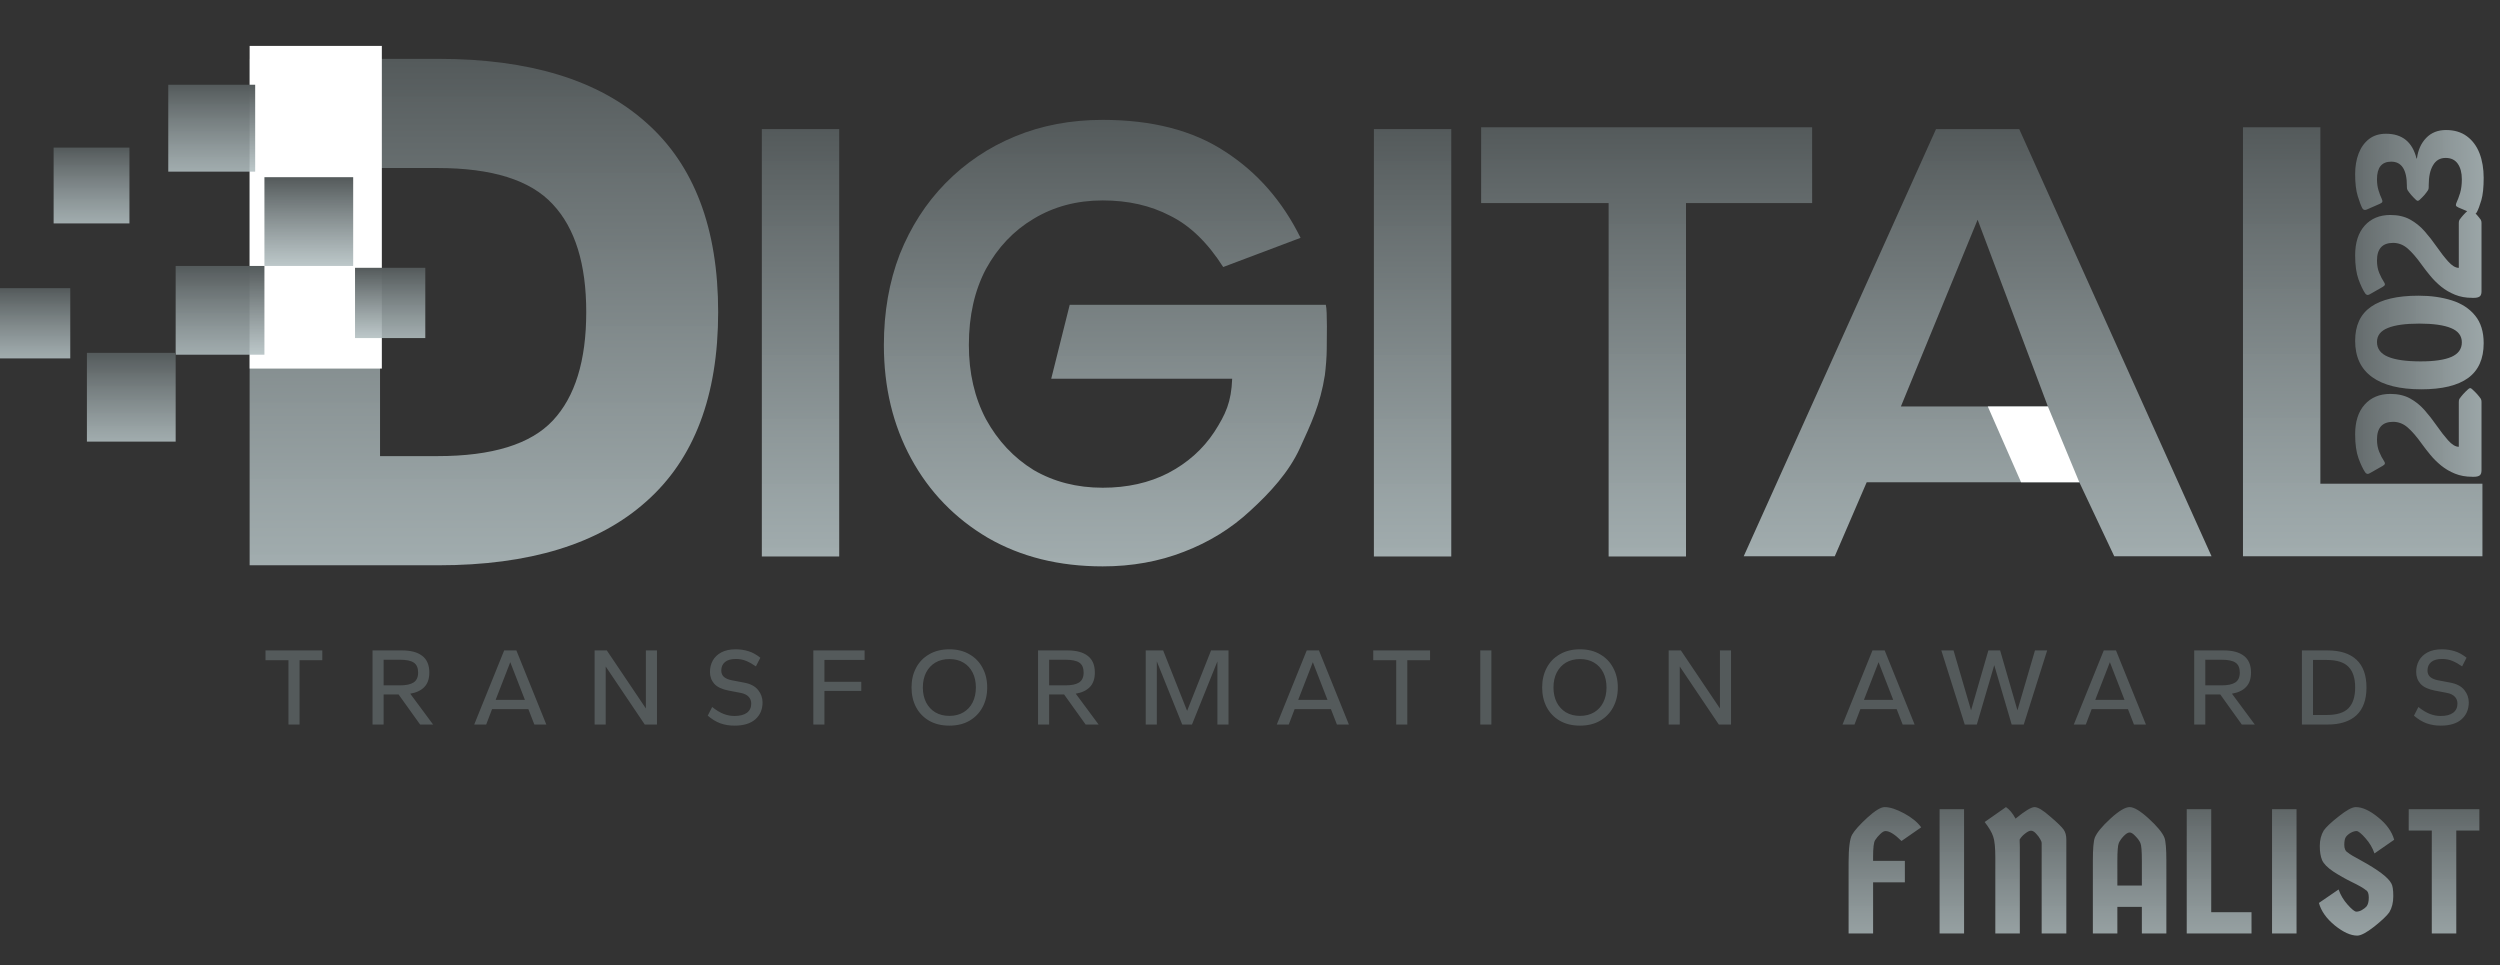<?xml version="1.0" encoding="UTF-8"?> <svg xmlns="http://www.w3.org/2000/svg" width="500" height="193" viewBox="0 0 500 193" fill="none"><rect x="0" y="0" width="500" height="193" fill="#333333" stroke="none"/><path d="M57.692 144.906V132.036H53.099V130.083H64.46V132.036H59.911V144.906H57.692ZM74.504 144.906V130.083H80.406C82.166 130.083 83.513 130.446 84.445 131.171C85.391 131.895 85.865 133.005 85.865 134.499C85.865 135.756 85.532 136.725 84.866 137.406C84.215 138.086 83.276 138.53 82.048 138.737L86.619 144.906H84.023L79.718 138.892H76.723V144.906H74.504ZM76.723 137.073H79.984C81.212 137.073 82.122 136.881 82.714 136.496C83.32 136.097 83.624 135.438 83.624 134.521C83.624 133.574 83.335 132.909 82.758 132.524C82.196 132.139 81.272 131.947 79.984 131.947H76.723V137.073ZM94.843 144.906L100.834 130.083H103.275L109.266 144.906H106.869L105.671 141.821H98.415L97.239 144.906H94.843ZM99.125 139.98H104.983L102.054 132.435L99.125 139.98ZM118.922 144.906V130.083H121.363L129.174 141.688V130.083H131.393V144.906H128.952L121.141 133.301V144.906H118.922ZM146.897 145.128C145.861 145.128 144.915 144.972 144.057 144.662C143.213 144.351 142.378 143.841 141.549 143.131L142.437 141.4C143.236 142.036 143.99 142.494 144.7 142.776C145.425 143.057 146.157 143.197 146.897 143.197C147.977 143.197 148.805 142.983 149.382 142.554C149.959 142.125 150.247 141.511 150.247 140.712C150.247 140.165 150.07 139.706 149.715 139.336C149.36 138.966 148.842 138.715 148.162 138.582L145.721 138.116C144.404 137.864 143.45 137.413 142.858 136.762C142.281 136.111 141.993 135.32 141.993 134.388C141.993 133.56 142.178 132.805 142.548 132.125C142.918 131.444 143.487 130.897 144.256 130.483C145.026 130.068 145.987 129.861 147.141 129.861C148.028 129.861 148.879 129.987 149.693 130.239C150.506 130.49 151.298 130.926 152.067 131.548L151.179 133.278C150.528 132.82 149.885 132.457 149.249 132.191C148.613 131.925 147.925 131.792 147.185 131.792C146.209 131.792 145.477 131.999 144.989 132.413C144.5 132.827 144.256 133.389 144.256 134.1C144.256 134.647 144.434 135.076 144.789 135.386C145.144 135.697 145.662 135.919 146.342 136.052L148.783 136.518C150.085 136.755 151.031 137.25 151.623 138.005C152.215 138.744 152.511 139.573 152.511 140.49C152.511 141.881 152.03 143.005 151.068 143.863C150.107 144.706 148.716 145.128 146.897 145.128ZM162.669 144.906V130.083H172.921V131.992H164.888V136.363H172.255V138.182H164.888V144.906H162.669ZM189.872 145.128C188.319 145.128 186.973 144.802 185.834 144.151C184.695 143.486 183.822 142.583 183.216 141.444C182.609 140.29 182.306 138.974 182.306 137.494C182.306 136.015 182.609 134.706 183.216 133.567C183.822 132.413 184.695 131.511 185.834 130.86C186.973 130.194 188.319 129.861 189.872 129.861C191.426 129.861 192.764 130.194 193.889 130.86C195.028 131.511 195.901 132.413 196.507 133.567C197.128 134.706 197.439 136.015 197.439 137.494C197.439 138.974 197.128 140.29 196.507 141.444C195.901 142.583 195.028 143.486 193.889 144.151C192.764 144.802 191.426 145.128 189.872 145.128ZM189.872 143.175C190.967 143.175 191.906 142.938 192.69 142.465C193.489 141.992 194.103 141.326 194.532 140.468C194.961 139.61 195.176 138.619 195.176 137.494C195.176 136.37 194.961 135.379 194.532 134.521C194.103 133.663 193.489 132.997 192.69 132.524C191.906 132.051 190.967 131.814 189.872 131.814C188.793 131.814 187.853 132.051 187.054 132.524C186.27 132.997 185.656 133.663 185.213 134.521C184.784 135.379 184.569 136.37 184.569 137.494C184.569 138.619 184.784 139.61 185.213 140.468C185.656 141.326 186.27 141.992 187.054 142.465C187.853 142.938 188.793 143.175 189.872 143.175ZM207.608 144.906V130.083H213.51C215.27 130.083 216.616 130.446 217.548 131.171C218.495 131.895 218.969 133.005 218.969 134.499C218.969 135.756 218.636 136.725 217.97 137.406C217.319 138.086 216.38 138.53 215.152 138.737L219.723 144.906H217.127L212.822 138.892H209.827V144.906H207.608ZM209.827 137.073H213.088C214.316 137.073 215.226 136.881 215.818 136.496C216.424 136.097 216.727 135.438 216.727 134.521C216.727 133.574 216.439 132.909 215.862 132.524C215.3 132.139 214.375 131.947 213.088 131.947H209.827V137.073ZM229.145 144.906V130.083H232.629L237.422 142.176L242.215 130.083H245.699V144.906H243.48V132.28L238.398 144.906H236.446L231.364 132.28V144.906H229.145ZM255.357 144.906L261.348 130.083H263.789L269.78 144.906H267.384L266.185 141.821H258.929L257.753 144.906H255.357ZM259.639 139.98H265.497L262.568 132.435L259.639 139.98ZM279.243 144.906V132.036H274.65V130.083H286.011V132.036H281.462V144.906H279.243ZM296.055 144.906V130.083H298.274V144.906H296.055ZM315.999 145.128C314.446 145.128 313.1 144.802 311.96 144.151C310.821 143.486 309.949 142.583 309.342 141.444C308.736 140.29 308.432 138.974 308.432 137.494C308.432 136.015 308.736 134.706 309.342 133.567C309.949 132.413 310.821 131.511 311.96 130.86C313.1 130.194 314.446 129.861 315.999 129.861C317.552 129.861 318.891 130.194 320.015 130.86C321.154 131.511 322.027 132.413 322.634 133.567C323.255 134.706 323.565 136.015 323.565 137.494C323.565 138.974 323.255 140.29 322.634 141.444C322.027 142.583 321.154 143.486 320.015 144.151C318.891 144.802 317.552 145.128 315.999 145.128ZM315.999 143.175C317.094 143.175 318.033 142.938 318.817 142.465C319.616 141.992 320.23 141.326 320.659 140.468C321.088 139.61 321.302 138.619 321.302 137.494C321.302 136.37 321.088 135.379 320.659 134.521C320.23 133.663 319.616 132.997 318.817 132.524C318.033 132.051 317.094 131.814 315.999 131.814C314.919 131.814 313.98 132.051 313.181 132.524C312.397 132.997 311.783 133.663 311.339 134.521C310.91 135.379 310.696 136.37 310.696 137.494C310.696 138.619 310.91 139.61 311.339 140.468C311.783 141.326 312.397 141.992 313.181 142.465C313.98 142.938 314.919 143.175 315.999 143.175ZM333.734 144.906V130.083H336.175L343.986 141.688V130.083H346.205V144.906H343.764L335.953 133.301V144.906H333.734ZM368.504 144.906L374.493 130.083H376.934L382.925 144.906H380.529L379.331 141.821H372.075L370.899 144.906H368.504ZM372.785 139.98H378.643L375.714 132.435L372.785 139.98ZM392.948 144.906L388.266 130.083H390.706L394.212 142.065L397.674 130.083H400.026L403.487 142.065L406.993 130.083H409.434L404.752 144.906H402.334L398.85 133.034L395.366 144.906H392.948ZM414.763 144.906L420.754 130.083H423.195L429.186 144.906H426.79L425.592 141.821H418.336L417.16 144.906H414.763ZM419.046 139.98H424.904L421.975 132.435L419.046 139.98ZM438.843 144.906V130.083H444.745C446.505 130.083 447.851 130.446 448.783 131.171C449.73 131.895 450.203 133.005 450.203 134.499C450.203 135.756 449.871 136.725 449.205 137.406C448.554 138.086 447.615 138.53 446.387 138.737L450.958 144.906H448.362L444.057 138.892H441.061V144.906H438.843ZM441.061 137.073H444.323C445.551 137.073 446.461 136.881 447.053 136.496C447.659 136.097 447.962 135.438 447.962 134.521C447.962 133.574 447.674 132.909 447.097 132.524C446.535 132.139 445.61 131.947 444.323 131.947H441.061V137.073ZM460.381 144.906V130.083H465.507C468.036 130.083 469.967 130.705 471.298 131.947C472.629 133.19 473.295 135.039 473.295 137.494C473.295 139.95 472.629 141.799 471.298 143.042C469.967 144.284 468.036 144.906 465.507 144.906H460.381ZM462.6 142.997H465.374C467.371 142.997 468.813 142.546 469.7 141.644C470.588 140.727 471.032 139.344 471.032 137.494C471.032 135.645 470.588 134.27 469.7 133.367C468.813 132.45 467.371 131.992 465.374 131.992H462.6V142.997ZM488.14 145.128C487.104 145.128 486.158 144.972 485.3 144.662C484.456 144.351 483.621 143.841 482.792 143.131L483.68 141.4C484.479 142.036 485.233 142.494 485.943 142.776C486.668 143.057 487.4 143.197 488.14 143.197C489.22 143.197 490.048 142.983 490.625 142.554C491.202 142.125 491.49 141.511 491.49 140.712C491.49 140.165 491.313 139.706 490.958 139.336C490.603 138.966 490.085 138.715 489.405 138.582L486.964 138.116C485.647 137.864 484.693 137.413 484.101 136.762C483.524 136.111 483.236 135.32 483.236 134.388C483.236 133.56 483.421 132.805 483.791 132.125C484.161 131.444 484.73 130.897 485.499 130.483C486.269 130.068 487.23 129.861 488.384 129.861C489.271 129.861 490.122 129.987 490.936 130.239C491.749 130.49 492.541 130.926 493.31 131.548L492.422 133.278C491.771 132.82 491.128 132.457 490.492 132.191C489.856 131.925 489.168 131.792 488.428 131.792C487.452 131.792 486.72 131.999 486.232 132.413C485.743 132.827 485.499 133.389 485.499 134.1C485.499 134.647 485.677 135.076 486.032 135.386C486.387 135.697 486.905 135.919 487.585 136.052L490.026 136.518C491.328 136.755 492.274 137.25 492.866 138.005C493.458 138.744 493.754 139.573 493.754 140.49C493.754 141.881 493.273 143.005 492.311 143.863C491.35 144.706 489.959 145.128 488.14 145.128Z" fill="#545A5B"></path><path d="M369.719 186.696V172.53C369.719 169.619 369.956 167.749 370.429 166.92C370.902 166.092 371.908 164.968 373.447 163.548C375.007 162.128 376.169 161.417 376.927 161.417C377.966 161.417 379.257 161.832 380.795 162.66C382.334 163.488 383.484 164.423 384.238 165.465L380.3 168.199C378.972 166.873 377.907 166.21 377.104 166.21C376.797 166.21 376.442 166.412 376.039 166.814C375.636 167.193 375.292 167.607 375.007 168.057C374.749 168.483 374.619 169.583 374.619 171.358V172.175H380.973V176.471H374.619V186.696H369.719ZM387.918 186.696V161.844H392.814V186.696H387.918ZM403.928 167.915L403.965 169.441V186.696H399.064V171.5C399.064 169.512 398.924 168.116 398.639 167.311C398.377 166.506 397.811 165.536 396.934 164.4L401.195 161.417C401.882 161.867 402.519 162.636 403.11 163.725C404.982 162.187 406.246 161.417 406.912 161.417C407.574 161.417 408.613 162.045 410.033 163.299C411.479 164.53 412.378 165.406 412.733 165.926C413.088 166.423 413.266 167.086 413.266 167.915V186.696H408.332V168.625C408.332 168.412 408.236 168.151 408.047 167.844C407.881 167.512 407.607 167.145 407.23 166.743C406.875 166.341 406.531 166.139 406.202 166.139C405.891 166.139 405.503 166.329 405.03 166.707C404.556 167.062 404.19 167.465 403.928 167.915ZM422.09 163.725C423.769 162.187 425.048 161.417 425.925 161.417C426.797 161.417 428.077 162.187 429.756 163.725C431.439 165.264 432.478 166.53 432.881 167.524C433.144 168.21 433.273 169.761 433.273 172.175V186.696H428.373V181.37H423.473V186.696H418.573V172.175C418.573 169.761 418.706 168.21 418.965 167.524C419.368 166.53 420.407 165.264 422.09 163.725ZM423.473 172.175V177.11H428.373V172.175C428.373 170.234 428.277 169.051 428.088 168.625C427.899 168.175 427.567 167.713 427.093 167.24C426.646 166.743 426.254 166.494 425.925 166.494C425.592 166.494 425.189 166.743 424.715 167.24C424.268 167.713 423.946 168.175 423.757 168.625C423.569 169.051 423.473 170.234 423.473 172.175ZM450.303 182.435V186.696H437.345V161.844H442.245V182.435H450.303ZM454.408 186.696V161.844H459.308V186.696H454.408ZM478.266 176.684C478.528 177.11 478.658 177.962 478.658 179.24C478.658 180.494 478.395 181.559 477.877 182.435C477.404 183.122 476.398 184.08 474.86 185.311C473.321 186.518 472.182 187.122 471.45 187.122C470.148 187.122 468.658 186.447 466.975 185.098C465.296 183.725 464.231 182.222 463.78 180.589L467.722 177.891C468.099 179.003 468.706 180.021 469.534 180.944C470.362 181.867 470.939 182.329 471.272 182.329C471.627 182.329 471.993 182.222 472.374 182.009C472.774 181.773 473.084 181.536 473.295 181.299C473.602 180.92 473.757 180.329 473.757 179.524C473.757 178.719 473.569 178.222 473.188 178.033C472.715 177.631 471.794 177.098 470.422 176.435C469.072 175.773 467.818 175.062 466.657 174.305C465.496 173.524 464.752 172.767 464.419 172.033C464.113 171.299 463.957 170.352 463.957 169.193C463.957 168.009 464.22 166.98 464.741 166.104C465.215 165.417 466.22 164.471 467.759 163.264C469.297 162.033 470.433 161.417 471.165 161.417C472.467 161.417 473.957 162.104 475.64 163.477C477.319 164.826 478.384 166.317 478.835 167.95L474.893 170.684C474.516 169.571 473.913 168.554 473.084 167.631C472.256 166.684 471.664 166.21 471.309 166.21C470.976 166.21 470.61 166.317 470.207 166.53C469.804 166.743 469.475 167.015 469.212 167.346C468.976 167.654 468.857 168.199 468.857 168.98C468.857 169.737 469.094 170.246 469.567 170.506C469.948 170.838 470.81 171.358 472.16 172.068C475.614 173.962 477.652 175.5 478.266 176.684ZM495.873 161.844V166.104H491.257V186.696H486.357V166.104H481.742V161.844H495.873Z" fill="url(#paint0_linear_3670_1830)"></path><path d="M348.743 111.252L387.204 25.823H403.846L442.308 111.252H422.848L415.865 96.459H373.336L366.956 111.252H348.743ZM380.178 81.296H409.578L395.525 43.944L380.178 81.296Z" fill="url(#paint1_linear_3670_1830)"></path><path d="M397.559 81.296H409.578L415.865 96.459H404.216L397.559 81.296Z" fill="white"></path><path d="M49.926 113.057V11.77H87.681C105.876 11.77 119.725 16.015 129.227 24.506C138.83 32.998 143.632 45.633 143.632 62.413C143.632 79.193 138.83 91.829 129.227 100.32C119.725 108.811 105.876 113.057 87.681 113.057H49.926ZM76.006 91.222H87.53C98.447 91.222 106.129 88.847 110.577 84.096C115.025 79.345 117.249 72.117 117.249 62.413C117.249 52.81 115.025 45.633 110.577 40.882C106.129 36.03 98.447 33.604 87.53 33.604H76.006V91.222Z" fill="url(#paint2_linear_3670_1830)"></path><path d="M49.926 9.181L76.368 9.181V73.715H49.926V9.181Z" fill="white"></path><path d="M14.053 57.628H0V71.681H14.053V57.628Z" fill="url(#paint3_linear_3670_1830)"></path><path d="M25.888 29.521H10.725V44.684H25.888V29.521Z" fill="url(#paint4_linear_3670_1830)"></path><path d="M51.035 16.947H33.654V34.329H51.035V16.947Z" fill="url(#paint5_linear_3670_1830)"></path><path d="M70.636 35.438H52.885V53.19H70.636V35.438Z" fill="url(#paint6_linear_3670_1830)"></path><path d="M52.885 53.19H35.133V70.941H52.885V53.19Z" fill="url(#paint7_linear_3670_1830)"></path><path d="M35.133 70.571H17.382V88.323H35.133V70.571Z" fill="url(#paint8_linear_3670_1830)"></path><path d="M85.059 53.56H71.006V67.613H85.059V53.56Z" fill="url(#paint9_linear_3670_1830)"></path><path d="M220.538 113.276C211.828 113.276 204.175 111.373 197.578 107.567C190.982 103.677 185.866 98.392 182.23 91.711C178.593 85.03 176.775 77.462 176.775 69.005C176.775 62.409 177.832 56.363 179.946 50.866C182.145 45.369 185.189 40.634 189.08 36.659C193.054 32.6 197.705 29.471 203.033 27.272C208.361 25.073 214.196 23.974 220.538 23.974C230.432 23.974 238.593 26.088 245.02 30.316C251.447 34.46 256.479 40.211 260.115 47.568L244.639 53.403C241.51 48.498 237.959 45.073 233.984 43.128C230.094 41.098 225.612 40.084 220.538 40.084C215.379 40.084 210.771 41.31 206.712 43.762C202.737 46.13 199.566 49.471 197.198 53.783C194.915 58.096 193.773 63.17 193.773 69.005C193.773 74.587 194.915 79.534 197.198 83.847C199.566 88.159 202.737 91.542 206.712 93.995C210.771 96.362 215.379 97.546 220.538 97.546C225.443 97.546 229.798 96.574 233.604 94.629C237.494 92.599 240.58 89.851 242.864 86.384C245.147 82.832 246.265 80.4 246.434 75.749H210.244L213.942 60.956H265.163C265.501 62.14 265.348 68.353 265.348 69.832C265.348 71.311 265.163 73.53 264.978 75.009C264.053 80.927 262.184 84.797 259.985 89.617C257.787 94.438 253.984 98.561 250.094 102.113C246.288 105.665 241.849 108.413 236.775 110.358C231.786 112.303 226.373 113.276 220.538 113.276Z" fill="url(#paint10_linear_3670_1830)"></path><path d="M152.367 111.298V25.823H167.842V111.298H152.367Z" fill="url(#paint11_linear_3670_1830)"></path><path d="M274.778 111.298V25.823H290.254V111.298H274.778Z" fill="url(#paint12_linear_3670_1830)"></path><path d="M448.595 111.252V25.453H464.072V96.742H496.487V111.252H448.595Z" fill="url(#paint13_linear_3670_1830)"></path><path d="M321.724 111.298V40.616H296.228V25.453H362.426V40.616H337.2V111.298H321.724Z" fill="url(#paint14_linear_3670_1830)"></path><path d="M494.83 95.355H494.43C493.158 95.355 492.016 95.147 490.998 94.731C489.97 94.315 489.049 93.778 488.24 93.119C487.419 92.449 486.697 91.732 486.072 90.969C485.436 90.207 484.871 89.478 484.375 88.785C483.336 87.329 482.389 86.231 481.531 85.492C480.666 84.74 479.693 84.365 478.62 84.365C476.472 84.365 475.396 85.544 475.396 87.901C475.396 88.837 475.547 89.663 475.847 90.38C476.146 91.097 476.446 91.674 476.746 92.114C476.919 92.368 476.997 92.57 476.971 92.72C476.949 92.871 476.794 93.027 476.505 93.188L473.92 94.662C473.565 94.87 473.269 94.806 473.036 94.471C472.6 93.824 472.152 92.888 471.701 91.663C471.254 90.426 471.028 88.82 471.028 86.844C471.028 84.312 471.664 82.337 472.933 80.915C474.205 79.493 475.921 78.782 478.081 78.782C479.597 78.782 480.902 79.083 482.001 79.684C483.099 80.285 484.068 81.065 484.911 82.024C485.754 82.984 486.561 84.012 487.322 85.11C488.095 86.231 488.865 87.219 489.626 88.074C490.392 88.93 491.102 89.357 491.76 89.357V80.377C491.76 80.1 491.805 79.892 491.897 79.753C492.108 79.453 492.356 79.141 492.644 78.817C492.933 78.494 493.28 78.153 493.683 77.794C493.835 77.679 493.95 77.621 494.031 77.621C494.135 77.621 494.249 77.679 494.379 77.794C494.782 78.153 495.129 78.494 495.418 78.817C495.706 79.141 495.954 79.453 496.161 79.753C496.257 79.915 496.302 80.123 496.302 80.377V94.072C496.302 94.57 496.176 94.91 495.921 95.095C495.655 95.269 495.292 95.355 494.83 95.355ZM496.734 68.638C496.734 71.77 495.695 74.093 493.613 75.607C491.535 77.109 488.421 77.861 484.271 77.861C479.959 77.861 476.679 77.045 474.423 75.416C472.16 73.787 471.028 71.365 471.028 68.153C471.028 65.09 472.086 62.825 474.197 61.357C476.313 59.878 479.482 59.138 483.698 59.138C486.161 59.138 488.38 59.45 490.355 60.074C492.319 60.698 493.876 61.71 495.018 63.108C496.161 64.495 496.734 66.338 496.734 68.638ZM492.367 68.465C492.367 67.159 491.649 66.211 490.218 65.622C488.783 65.021 486.668 64.72 483.872 64.72C481.076 64.72 478.964 65.015 477.544 65.604C476.113 66.182 475.396 67.112 475.396 68.395C475.396 69.759 476.135 70.747 477.615 71.359C479.083 71.972 481.254 72.278 484.131 72.278C486.849 72.278 488.898 71.978 490.285 71.377C491.672 70.764 492.367 69.794 492.367 68.465ZM494.83 59.568H494.43C493.158 59.568 492.016 59.36 490.998 58.944C489.97 58.528 489.049 57.99 488.24 57.332C487.419 56.662 486.697 55.945 486.072 55.182C485.436 54.419 484.871 53.691 484.375 52.998C483.336 51.542 482.389 50.444 481.531 49.704C480.666 48.953 479.693 48.577 478.62 48.577C476.472 48.577 475.396 49.756 475.396 52.114C475.396 53.05 475.547 53.876 475.847 54.593C476.146 55.309 476.446 55.887 476.746 56.326C476.919 56.581 476.997 56.783 476.971 56.933C476.949 57.083 476.794 57.239 476.505 57.401L473.92 58.875C473.565 59.083 473.269 59.019 473.036 58.684C472.6 58.037 472.152 57.1 471.701 55.876C471.254 54.639 471.028 53.032 471.028 51.056C471.028 48.526 471.664 46.549 472.933 45.127C474.205 43.706 475.921 42.995 478.081 42.995C479.597 42.995 480.902 43.296 482.001 43.897C483.099 44.498 484.068 45.278 484.911 46.237C485.754 47.196 486.561 48.225 487.322 49.323C488.095 50.444 488.865 51.432 489.626 52.287C490.392 53.142 491.102 53.57 491.76 53.57V44.59C491.76 44.313 491.805 44.105 491.897 43.966C492.108 43.666 492.356 43.353 492.644 43.03C492.933 42.706 493.28 42.365 493.683 42.007C493.835 41.892 493.95 41.834 494.031 41.834C494.135 41.834 494.249 41.892 494.379 42.007C494.782 42.365 495.129 42.706 495.418 43.03C495.706 43.353 495.954 43.666 496.161 43.966C496.257 44.128 496.302 44.336 496.302 44.59V58.285C496.302 58.782 496.176 59.123 495.921 59.308C495.655 59.481 495.292 59.568 494.83 59.568ZM496.734 35.59C496.734 37.473 496.579 38.959 496.268 40.045C495.943 41.131 495.643 41.929 495.366 42.437C495.192 42.784 494.908 42.87 494.516 42.697L491.69 41.501C491.391 41.374 491.224 41.235 491.187 41.085C491.154 40.935 491.198 40.727 491.328 40.461C491.546 39.998 491.779 39.38 492.019 38.606C492.252 37.82 492.367 36.901 492.367 35.85C492.367 34.544 492.093 33.509 491.553 32.747C491.01 31.972 490.2 31.585 489.123 31.585C488.014 31.585 487.178 32.071 486.612 33.041C486.032 34.001 485.743 35.324 485.743 37.011V37.41C485.743 37.687 485.699 37.895 485.606 38.034C485.41 38.334 485.177 38.646 484.911 38.97C484.634 39.282 484.301 39.623 483.905 39.993C483.757 40.108 483.643 40.166 483.561 40.166C483.458 40.166 483.339 40.108 483.214 39.993C482.822 39.623 482.493 39.282 482.226 38.97C481.949 38.646 481.712 38.334 481.516 38.034C481.424 37.872 481.376 37.664 481.376 37.41V37.184C481.376 33.949 480.329 32.331 478.24 32.331C476.342 32.331 475.396 33.504 475.396 35.85C475.396 36.659 475.499 37.404 475.706 38.086C475.917 38.768 476.124 39.317 476.331 39.733C476.457 39.998 476.505 40.207 476.472 40.357C476.424 40.495 476.261 40.629 475.984 40.755L473.332 41.917C472.951 42.079 472.663 41.992 472.467 41.657C472.2 41.149 471.893 40.334 471.546 39.213C471.198 38.092 471.028 36.624 471.028 34.81C471.028 33.296 471.257 31.932 471.72 30.718C472.182 29.505 472.87 28.54 473.783 27.823C474.697 27.107 475.836 26.749 477.197 26.749C480.444 26.749 482.478 28.395 483.299 31.689H483.388C483.606 30.002 484.223 28.632 485.24 27.581C486.257 26.529 487.578 26.003 489.194 26.003C490.858 26.003 492.252 26.419 493.373 27.251C494.493 28.072 495.337 29.204 495.902 30.649C496.457 32.094 496.734 33.741 496.734 35.59Z" fill="url(#paint15_linear_3670_1830)"></path><defs><linearGradient id="paint0_linear_3670_1830" x1="431.768" y1="157.11" x2="431.768" y2="192.613" gradientUnits="userSpaceOnUse"><stop stop-color="#545A5B"></stop><stop offset="1" stop-color="#B2BFC1" stop-opacity="0.87"></stop></linearGradient><linearGradient id="paint1_linear_3670_1830" x1="395.525" y1="25.823" x2="395.525" y2="111.252" gradientUnits="userSpaceOnUse"><stop stop-color="#545A5B"></stop><stop offset="1" stop-color="#B2BFC1" stop-opacity="0.87"></stop></linearGradient><linearGradient id="paint2_linear_3670_1830" x1="96.779" y1="11.77" x2="96.779" y2="113.057" gradientUnits="userSpaceOnUse"><stop stop-color="#545A5B"></stop><stop offset="1" stop-color="#B2BFC1" stop-opacity="0.87"></stop></linearGradient><linearGradient id="paint3_linear_3670_1830" x1="7.027" y1="57.628" x2="7.027" y2="71.681" gradientUnits="userSpaceOnUse"><stop stop-color="#545A5B"></stop><stop offset="1" stop-color="#B2BFC1" stop-opacity="0.87"></stop></linearGradient><linearGradient id="paint4_linear_3670_1830" x1="18.306" y1="29.521" x2="18.306" y2="44.684" gradientUnits="userSpaceOnUse"><stop stop-color="#545A5B"></stop><stop offset="1" stop-color="#B2BFC1" stop-opacity="0.87"></stop></linearGradient><linearGradient id="paint5_linear_3670_1830" x1="42.345" y1="16.947" x2="42.345" y2="34.329" gradientUnits="userSpaceOnUse"><stop stop-color="#545A5B"></stop><stop offset="1" stop-color="#B2BFC1" stop-opacity="0.87"></stop></linearGradient><linearGradient id="paint6_linear_3670_1830" x1="61.76" y1="35.438" x2="61.76" y2="53.19" gradientUnits="userSpaceOnUse"><stop stop-color="#545A5B"></stop><stop offset="1" stop-color="#B2BFC1" stop-opacity="0.87"></stop></linearGradient><linearGradient id="paint7_linear_3670_1830" x1="44.009" y1="53.19" x2="44.009" y2="70.941" gradientUnits="userSpaceOnUse"><stop stop-color="#545A5B"></stop><stop offset="1" stop-color="#B2BFC1" stop-opacity="0.87"></stop></linearGradient><linearGradient id="paint8_linear_3670_1830" x1="26.258" y1="70.571" x2="26.258" y2="88.323" gradientUnits="userSpaceOnUse"><stop stop-color="#545A5B"></stop><stop offset="1" stop-color="#B2BFC1" stop-opacity="0.87"></stop></linearGradient><linearGradient id="paint9_linear_3670_1830" x1="78.032" y1="53.56" x2="78.032" y2="67.613" gradientUnits="userSpaceOnUse"><stop stop-color="#545A5B"></stop><stop offset="1" stop-color="#B2BFC1" stop-opacity="0.87"></stop></linearGradient><linearGradient id="paint10_linear_3670_1830" x1="221.079" y1="23.974" x2="221.079" y2="113.276" gradientUnits="userSpaceOnUse"><stop stop-color="#545A5B"></stop><stop offset="1" stop-color="#B2BFC1" stop-opacity="0.87"></stop></linearGradient><linearGradient id="paint11_linear_3670_1830" x1="160.105" y1="25.823" x2="160.105" y2="111.298" gradientUnits="userSpaceOnUse"><stop stop-color="#545A5B"></stop><stop offset="1" stop-color="#B2BFC1" stop-opacity="0.87"></stop></linearGradient><linearGradient id="paint12_linear_3670_1830" x1="282.516" y1="25.823" x2="282.516" y2="111.298" gradientUnits="userSpaceOnUse"><stop stop-color="#545A5B"></stop><stop offset="1" stop-color="#B2BFC1" stop-opacity="0.87"></stop></linearGradient><linearGradient id="paint13_linear_3670_1830" x1="472.541" y1="25.453" x2="472.541" y2="111.252" gradientUnits="userSpaceOnUse"><stop stop-color="#545A5B"></stop><stop offset="1" stop-color="#B2BFC1" stop-opacity="0.87"></stop></linearGradient><linearGradient id="paint14_linear_3670_1830" x1="329.327" y1="25.453" x2="329.327" y2="111.298" gradientUnits="userSpaceOnUse"><stop stop-color="#545A5B"></stop><stop offset="1" stop-color="#B2BFC1" stop-opacity="0.87"></stop></linearGradient><linearGradient id="paint15_linear_3670_1830" x1="464.497" y1="60.401" x2="500" y2="60.401" gradientUnits="userSpaceOnUse"><stop stop-color="#545A5B"></stop><stop offset="1" stop-color="#B2BFC1" stop-opacity="0.87"></stop></linearGradient></defs></svg> 